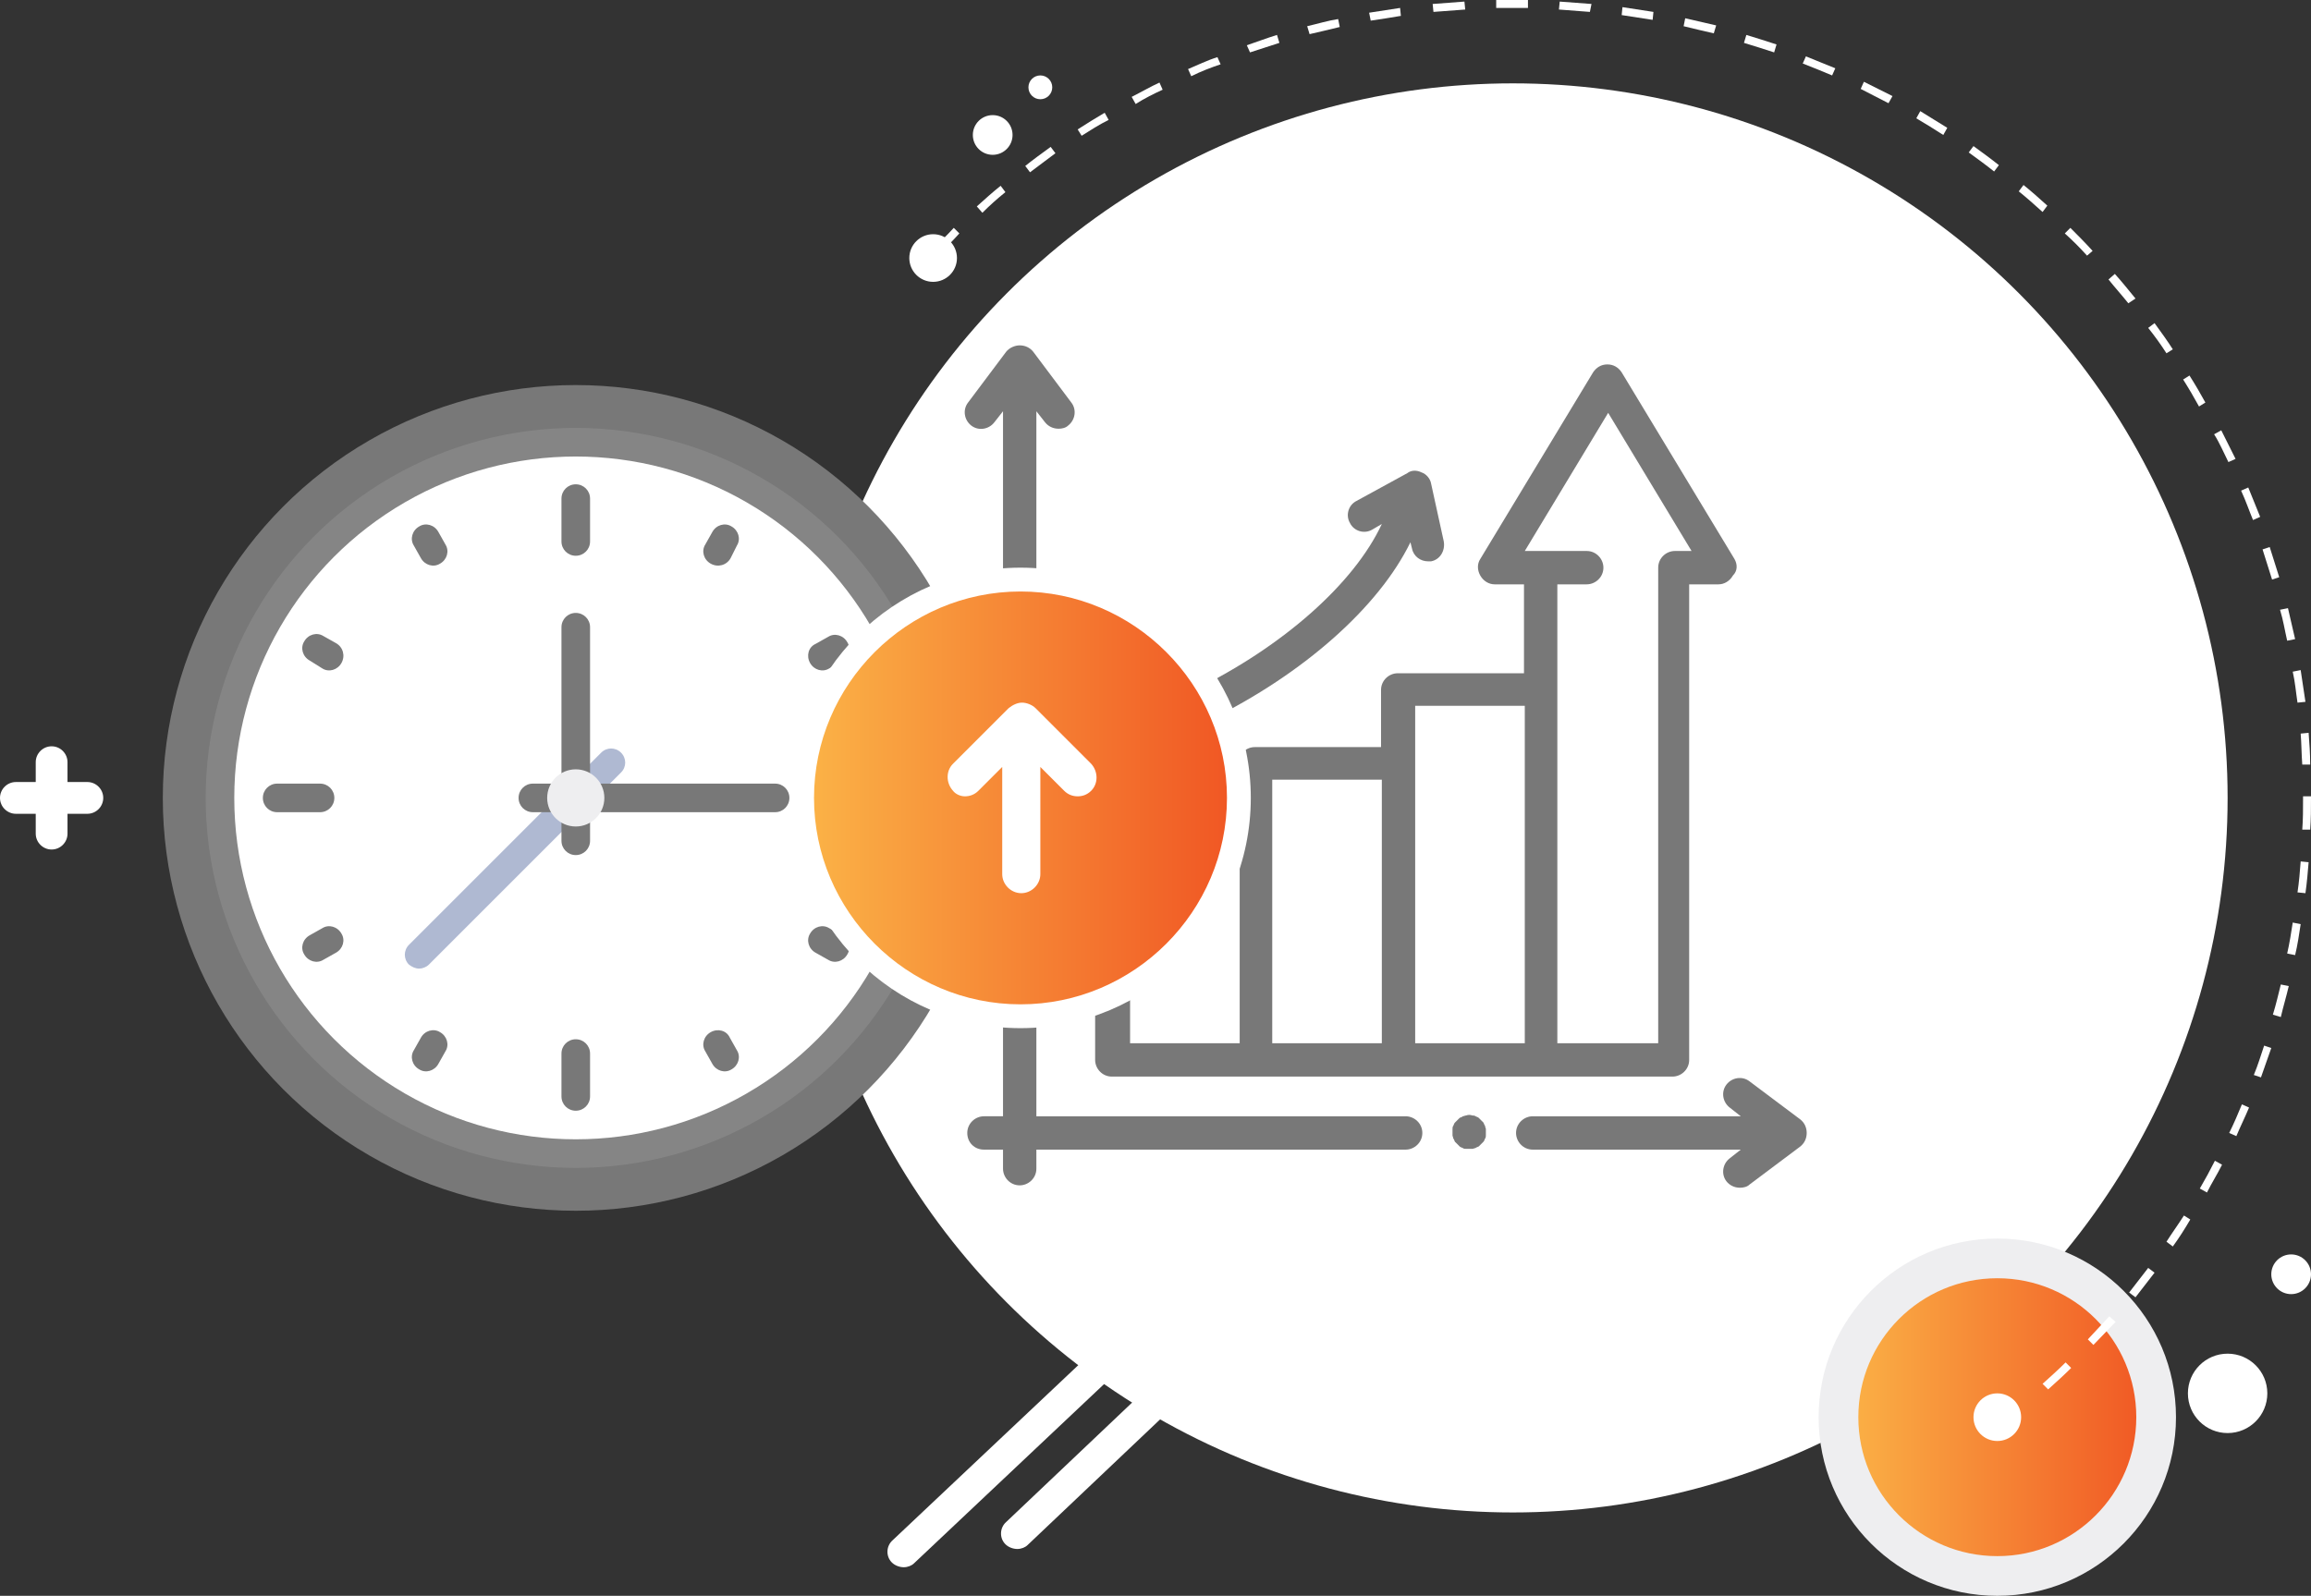 <?xml version="1.0" encoding="utf-8"?>
<!-- Generator: Adobe Illustrator 22.0.1, SVG Export Plug-In . SVG Version: 6.00 Build 0)  -->
<svg version="1.1" id="Layer_1" xmlns="http://www.w3.org/2000/svg" xmlns:xlink="http://www.w3.org/1999/xlink" x="0px" y="0px"
	 viewBox="0 0 291 201" style="enable-background:new 0 0 291 201;" xml:space="preserve">
<rect x="0" y="0" width="291" height="201" fill="#333333" stroke="none"/>
<style type="text/css">
	.st0{fill:#FFFFFF;}
	.st1{fill:url(#SVGID_1_);stroke:#EEEEF0;stroke-width:5;stroke-miterlimit:10;}
	.st2{fill:#787878;}
	.st3{opacity:0.1;fill:#FFFFFF;}
	.st4{fill:#AFB9D2;}
	.st5{fill:#EEEEF0;}
	.st6{fill:url(#SVGID_2_);}
</style>
<g id="_x34_-4">
	<g id="White_11_">
		<g>
			<path class="st0" d="M113.8,197.4c-0.5,0-1.1-0.2-1.5-0.6c-0.8-0.8-0.7-2.1,0.1-2.8l24.7-23.3c0.8-0.8,2.1-0.7,2.8,0.1
				c0.8,0.8,0.7,2.1-0.1,2.8l-24.7,23.3C114.8,197.2,114.3,197.4,113.8,197.4z"/>
			<path class="st0" d="M128.1,195.1c-0.5,0-1.1-0.2-1.5-0.6c-0.8-0.8-0.7-2.1,0.1-2.8l17.5-16.6c0.8-0.8,2.1-0.7,2.8,0.1
				c0.8,0.8,0.7,2.1-0.1,2.8l-17.5,16.6C129.1,194.9,128.6,195.1,128.1,195.1z"/>
		</g>
		<path class="st0" d="M11,98.5H8.5V96c0-1.1-0.9-2-2-2s-2,0.9-2,2v2.5H2c-1.1,0-2,0.9-2,2s0.9,2,2,2h2.5v2.5c0,1.1,0.9,2,2,2
			s2-0.9,2-2v-2.5H11c1.1,0,2-0.9,2-2S12.1,98.5,11,98.5z"/>
		<circle class="st0" cx="190.5" cy="100.5" r="90"/>
		<linearGradient id="SVGID_1_" gradientUnits="userSpaceOnUse" x1="231.5" y1="178.5" x2="271.5" y2="178.5">
			<stop  offset="0" style="stop-color:#FBB447"/>
			<stop  offset="1" style="stop-color:#F05523"/>
		</linearGradient>
		<circle class="st1" cx="251.5" cy="178.5" r="20"/>
		<circle class="st0" cx="125" cy="17" r="2.5"/>
		<circle class="st0" cx="131" cy="11" r="1.5"/>
		<circle class="st0" cx="251.5" cy="178.5" r="3"/>
		<circle class="st0" cx="117.5" cy="32.5" r="3"/>
		<g>
			<path class="st0" d="M257.9,175l-0.7-0.7c1-0.9,2-1.8,2.9-2.7l0.7,0.7C259.9,173.2,258.9,174.1,257.9,175z"/>
			<path class="st0" d="M263.6,169.4l-0.7-0.7c0.9-1,1.8-1.9,2.7-2.9l0.8,0.7C265.4,167.5,264.5,168.5,263.6,169.4z"/>
			<path class="st0" d="M268.9,163.4l-0.8-0.6c0.8-1,1.6-2.1,2.4-3.1l0.8,0.6C270.5,161.3,269.7,162.4,268.9,163.4z"/>
			<path class="st0" d="M273.6,157l-0.8-0.6c0.7-1.1,1.5-2.2,2.2-3.3l0.8,0.5C275.1,154.8,274.4,155.9,273.6,157z"/>
			<path class="st0" d="M277.9,150.2l-0.9-0.5c0.7-1.2,1.3-2.3,1.9-3.5l0.9,0.5C279.2,147.9,278.5,149,277.9,150.2z"/>
			<path class="st0" d="M281.6,143.1l-0.9-0.4c0.6-1.2,1.1-2.4,1.6-3.6l0.9,0.4C282.7,140.7,282.1,141.9,281.6,143.1z"/>
			<path class="st0" d="M284.7,135.7l-0.9-0.3c0.5-1.2,0.9-2.5,1.3-3.7l0.9,0.3C285.6,133.2,285.1,134.5,284.7,135.7z"/>
			<path class="st0" d="M287.2,128.1l-1-0.3c0.4-1.3,0.7-2.6,1-3.8l1,0.2C287.9,125.5,287.5,126.8,287.2,128.1z"/>
			<path class="st0" d="M289,120.3l-1-0.2c0.3-1.3,0.5-2.6,0.7-3.9l1,0.2C289.5,117.7,289.3,119.1,289,120.3z"/>
			<path class="st0" d="M290.3,112.5l-1-0.1c0.2-1.3,0.3-2.6,0.4-3.9l1,0.1C290.6,109.8,290.5,111.1,290.3,112.5z"/>
			<path class="st0" d="M290.9,104.5l-1,0c0.1-1.3,0.1-2.6,0.1-4v-0.2h1v0.2C291,101.8,291,103.2,290.9,104.5z"/>
			<path class="st0" d="M289.9,96.3c-0.1-1.3-0.1-2.7-0.2-3.9l1-0.1c0.1,1.3,0.2,2.7,0.2,4L289.9,96.3z"/>
			<path class="st0" d="M289.3,88.5c-0.2-1.3-0.3-2.6-0.6-3.9l1-0.2c0.2,1.3,0.4,2.6,0.6,4L289.3,88.5z"/>
			<path class="st0" d="M288,80.7c-0.3-1.3-0.5-2.6-0.9-3.9l1-0.2c0.3,1.3,0.6,2.6,0.9,3.9L288,80.7z"/>
			<path class="st0" d="M286.1,73c-0.4-1.3-0.8-2.5-1.2-3.8l0.9-0.3c0.4,1.3,0.8,2.5,1.2,3.8L286.1,73z"/>
			<path class="st0" d="M283.7,65.5c-0.5-1.2-0.9-2.4-1.5-3.7l0.9-0.4c0.5,1.2,1,2.5,1.5,3.7L283.7,65.5z"/>
			<path class="st0" d="M280.6,58.2c-0.6-1.2-1.1-2.4-1.8-3.5l0.9-0.5c0.6,1.2,1.2,2.4,1.8,3.6L280.6,58.2z"/>
			<path class="st0" d="M276.9,51.2c-0.6-1.1-1.3-2.3-2-3.4l0.8-0.5c0.7,1.1,1.4,2.3,2,3.4L276.9,51.2z"/>
			<path class="st0" d="M272.8,44.5c-0.7-1.1-1.5-2.2-2.3-3.2l0.8-0.6c0.8,1.1,1.6,2.2,2.3,3.3L272.8,44.5z"/>
			<path class="st0" d="M268,38.2c-0.8-1-1.7-2-2.5-3l0.8-0.7c0.9,1,1.7,2,2.6,3.1L268,38.2z"/>
			<path class="st0" d="M118,32.3l-0.7-0.7c0.9-1,1.9-1.9,2.8-2.9l0.7,0.7C119.9,30.4,118.9,31.4,118,32.3z"/>
			<path class="st0" d="M262.8,32.2c-0.9-1-1.8-1.9-2.8-2.8l0.7-0.7c0.9,0.9,1.9,1.9,2.8,2.9L262.8,32.2z"/>
			<path class="st0" d="M123.7,26.8L123,26c1-0.9,2-1.8,3-2.6l0.6,0.8C125.6,25,124.6,25.9,123.7,26.8z"/>
			<path class="st0" d="M257.2,26.7c-1-0.9-2-1.8-3-2.6l0.6-0.8c1,0.8,2,1.7,3,2.6L257.2,26.7z"/>
			<path class="st0" d="M129.7,21.7l-0.6-0.8c1-0.8,2.1-1.6,3.2-2.4l0.6,0.8C131.8,20.1,130.8,20.9,129.7,21.7z"/>
			<path class="st0" d="M251.1,21.6c-1-0.8-2.1-1.6-3.2-2.4l0.6-0.8c1.1,0.8,2.2,1.6,3.2,2.4L251.1,21.6z"/>
			<path class="st0" d="M136.2,17.1l-0.5-0.8c1.1-0.7,2.2-1.4,3.4-2.1l0.5,0.9C138.4,15.7,137.3,16.4,136.2,17.1z"/>
			<path class="st0" d="M244.7,17c-1.1-0.7-2.2-1.4-3.4-2.1l0.5-0.9c1.1,0.7,2.3,1.4,3.4,2.1L244.7,17z"/>
			<path class="st0" d="M143,13.1l-0.5-0.9c1.2-0.6,2.4-1.3,3.5-1.8l0.4,0.9C145.3,11.8,144.1,12.4,143,13.1z"/>
			<path class="st0" d="M237.8,13c-1.2-0.6-2.3-1.2-3.5-1.8l0.4-0.9c1.2,0.6,2.4,1.2,3.6,1.8L237.8,13z"/>
			<path class="st0" d="M150,9.6l-0.4-0.9c1.2-0.5,2.4-1.1,3.7-1.5l0.4,0.9C152.5,8.5,151.2,9,150,9.6z"/>
			<path class="st0" d="M230.7,9.5c-1.2-0.5-2.4-1-3.7-1.5l0.4-0.9c1.2,0.5,2.5,1,3.7,1.5L230.7,9.5z"/>
			<path class="st0" d="M157.4,6.6L157,5.7c1.2-0.4,2.5-0.9,3.8-1.3l0.3,1C159.9,5.8,158.6,6.2,157.4,6.6z"/>
			<path class="st0" d="M223.4,6.6c-1.2-0.4-2.5-0.8-3.8-1.2l0.3-1c1.3,0.4,2.6,0.8,3.8,1.2L223.4,6.6z"/>
			<path class="st0" d="M164.9,4.3l-0.3-1c1.3-0.3,2.6-0.7,3.9-0.9l0.2,1C167.5,3.7,166.2,4,164.9,4.3z"/>
			<path class="st0" d="M215.8,4.2c-1.3-0.3-2.6-0.6-3.8-0.9l0.2-1c1.3,0.3,2.6,0.6,3.9,0.9L215.8,4.2z"/>
			<path class="st0" d="M172.6,2.6l-0.2-1c1.3-0.2,2.6-0.4,3.9-0.6l0.1,1C175.3,2.2,173.9,2.4,172.6,2.6z"/>
			<path class="st0" d="M208.1,2.5c-1.3-0.2-2.6-0.4-3.9-0.6l0.1-1c1.3,0.2,2.6,0.4,3.9,0.6L208.1,2.5z"/>
			<path class="st0" d="M180.5,1.5l-0.1-1c1.3-0.1,2.7-0.2,4-0.3l0.1,1C183.1,1.3,181.8,1.4,180.5,1.5z"/>
			<path class="st0" d="M200.2,1.5c-1.3-0.1-2.6-0.2-3.9-0.3l0.1-1c1.3,0.1,2.7,0.2,4,0.3L200.2,1.5z"/>
			<path class="st0" d="M188.4,1l0-1c1.3,0,2.7,0,4,0l0,1C191,1,189.7,1,188.4,1z"/>
		</g>
		<circle class="st0" cx="280.5" cy="175.5" r="5"/>
		<circle class="st0" cx="288.5" cy="160.5" r="2.5"/>
	</g>
	<g>
		<path class="st2" d="M218.4,70.4l-14.2-23.5c-0.4-0.6-1-1-1.8-1s-1.4,0.4-1.8,1l-14.2,23.5c-0.4,0.6-0.4,1.4,0,2.1
			c0.4,0.7,1.1,1.1,1.8,1.1h3.7v11.2h-15.9c-1.1,0-2.1,0.9-2.1,2.1v7.2h-15.9c-1.1,0-2.1,0.9-2.1,2.1v7.2h-15.9
			c-1.1,0-2.1,0.9-2.1,2.1v28c0,1.1,0.9,2.1,2.1,2.1h70.6c1.1,0,2.1-0.9,2.1-2.1V73.6h3.7c0.7,0,1.4-0.4,1.8-1.1
			C218.8,71.9,218.8,71.1,218.4,70.4z M142.3,107.5h13.8v23.9h-13.8V107.5z M160.3,98.2H174v33.2h-13.8V98.2z M178.2,88.9H192v42.5
			h-13.8V88.9z M210.9,69.4c-1.1,0-2.1,0.9-2.1,2.1v59.9h-12.7V73.6h3.7c1.1,0,2.1-0.9,2.1-2.1c0-1.1-0.9-2.1-2.1-2.1H192L202.5,52
			L213,69.4H210.9z"/>
		<path class="st2" d="M177,140.6h-46.5V51.8l1.1,1.4c0.4,0.5,1,0.8,1.7,0.8c0.4,0,0.9-0.1,1.2-0.4c0.9-0.7,1.1-2,0.4-2.9l-4.8-6.4
			c-0.4-0.5-1-0.8-1.7-0.8c-0.6,0-1.3,0.3-1.7,0.8l-4.8,6.4c-0.7,0.9-0.5,2.2,0.4,2.9c0.9,0.7,2.2,0.5,2.9-0.4l1.1-1.4v88.8h-2.4
			c-1.1,0-2.1,0.9-2.1,2.1s0.9,2.1,2.1,2.1h2.4v2.4c0,1.1,0.9,2.1,2.1,2.1c1.1,0,2.1-0.9,2.1-2.1v-2.4H177c1.1,0,2.1-0.9,2.1-2.1
			S178.1,140.6,177,140.6z"/>
		<path class="st2" d="M187,141.8c-0.1-0.1-0.1-0.2-0.2-0.4c-0.1-0.1-0.2-0.2-0.3-0.3c-0.1-0.1-0.2-0.2-0.3-0.3
			c-0.1-0.1-0.2-0.1-0.4-0.2c-0.1-0.1-0.3-0.1-0.4-0.1c-0.3-0.1-0.5-0.1-0.8,0c-0.1,0-0.3,0.1-0.4,0.1c-0.1,0.1-0.2,0.1-0.4,0.2
			c-0.1,0.1-0.2,0.2-0.3,0.3c-0.1,0.1-0.2,0.2-0.3,0.3c-0.1,0.1-0.1,0.2-0.2,0.4c-0.1,0.1-0.1,0.3-0.1,0.4s0,0.3,0,0.4
			c0,0.1,0,0.3,0,0.4c0,0.1,0.1,0.3,0.1,0.4c0.1,0.1,0.1,0.2,0.2,0.4c0.1,0.1,0.2,0.2,0.3,0.3c0.1,0.1,0.2,0.2,0.3,0.3
			c0.1,0.1,0.2,0.1,0.4,0.2c0.1,0.1,0.3,0.1,0.4,0.1c0.1,0,0.3,0,0.4,0c0.1,0,0.3,0,0.4,0c0.1,0,0.3-0.1,0.4-0.1
			c0.1-0.1,0.2-0.1,0.4-0.2c0.1-0.1,0.2-0.2,0.3-0.3s0.2-0.2,0.3-0.3c0.1-0.1,0.1-0.2,0.2-0.4c0.1-0.1,0.1-0.3,0.1-0.4
			c0-0.1,0-0.3,0-0.4c0-0.1,0-0.3,0-0.4C187.1,142.1,187,142,187,141.8z"/>
		<path class="st2" d="M226.7,141l-6.4-4.8c-0.9-0.7-2.2-0.5-2.9,0.4s-0.5,2.2,0.4,2.9l1.4,1.1h-26.2c-1.1,0-2.1,0.9-2.1,2.1
			c0,1.1,0.9,2.1,2.1,2.1h26.2l-1.4,1.1c-0.9,0.7-1.1,2-0.4,2.9c0.4,0.5,1,0.8,1.7,0.8c0.4,0,0.9-0.1,1.2-0.4l6.4-4.8
			c0.5-0.4,0.8-1,0.8-1.7C227.5,142,227.2,141.4,226.7,141z"/>
		<path class="st2" d="M180.2,60.9c-0.1-0.6-0.6-1.2-1.2-1.4c-0.6-0.3-1.3-0.3-1.8,0.1l-6.4,3.5c-1,0.5-1.4,1.8-0.8,2.8
			c0.5,1,1.8,1.4,2.8,0.8L174,66c-3.5,7.5-12.4,15.4-23.6,20.9c-3.8,1.9-7.7,3.4-11.6,4.5c-1.1,0.3-1.7,1.5-1.4,2.6
			c0.3,0.9,1.1,1.5,2,1.5c0.2,0,0.4,0,0.6-0.1c4.1-1.2,8.2-2.8,12.3-4.7c11.8-5.8,21.3-14.2,25.3-22.4l0.2,0.8c0.2,1,1.1,1.6,2,1.6
			c0.1,0,0.3,0,0.4,0c1.1-0.2,1.8-1.3,1.6-2.5L180.2,60.9z"/>
	</g>
	<g>
		<circle class="st2" cx="72.5" cy="100.5" r="52"/>
		<circle class="st3" cx="72.5" cy="100.5" r="46.6"/>
		<circle class="st0" cx="72.5" cy="100.5" r="43"/>
		<path class="st4" d="M52.8,122c-0.5,0-0.9-0.2-1.3-0.5c-0.7-0.7-0.7-1.8,0-2.5l24.2-24.2c0.7-0.7,1.8-0.7,2.5,0
			c0.7,0.7,0.7,1.8,0,2.5L54,121.5C53.7,121.8,53.2,122,52.8,122z"/>
		<g>
			<path class="st2" d="M72.5,70L72.5,70c-1,0-1.8-0.8-1.8-1.8v-5.4c0-1,0.8-1.8,1.8-1.8l0,0c1,0,1.8,0.8,1.8,1.8v5.4
				C74.3,69.2,73.5,70,72.5,70z"/>
			<path class="st2" d="M72.5,139.9L72.5,139.9c-1,0-1.8-0.8-1.8-1.8v-5.4c0-1,0.8-1.8,1.8-1.8l0,0c1,0,1.8,0.8,1.8,1.8v5.4
				C74.3,139.1,73.5,139.9,72.5,139.9z"/>
			<path class="st2" d="M103,100.5L103,100.5c0-1,0.8-1.8,1.8-1.8h5.4c1,0,1.8,0.8,1.8,1.8l0,0c0,1-0.8,1.8-1.8,1.8h-5.4
				C103.8,102.3,103,101.5,103,100.5z"/>
			<path class="st2" d="M33.1,100.5L33.1,100.5c0-1,0.8-1.8,1.8-1.8h5.4c1,0,1.8,0.8,1.8,1.8l0,0c0,1-0.8,1.8-1.8,1.8h-5.4
				C33.9,102.3,33.1,101.5,33.1,100.5z"/>
		</g>
		<g>
			<path class="st2" d="M106.7,120.2L106.7,120.2c-0.5,0.9-1.6,1.2-2.4,0.7l-1.6-0.9c-0.9-0.5-1.2-1.6-0.7-2.4l0,0
				c0.5-0.9,1.6-1.2,2.4-0.7l1.6,0.9C106.9,118.3,107.2,119.4,106.7,120.2z"/>
			<path class="st2" d="M43,83.5L43,83.5c-0.5,0.9-1.6,1.2-2.4,0.7L39,83.2c-0.9-0.5-1.2-1.6-0.7-2.4l0,0c0.5-0.9,1.6-1.2,2.4-0.7
				l1.6,0.9C43.2,81.5,43.5,82.6,43,83.5z"/>
			<path class="st2" d="M38.3,120.2L38.3,120.2c0.5,0.9,1.6,1.2,2.4,0.7l1.6-0.9c0.9-0.5,1.2-1.6,0.7-2.4l0,0
				c-0.5-0.9-1.6-1.2-2.4-0.7l-1.6,0.9C38.1,118.3,37.8,119.4,38.3,120.2z"/>
			<path class="st2" d="M102,83.5L102,83.5c0.5,0.9,1.6,1.2,2.4,0.7l1.6-0.9c0.9-0.5,1.2-1.6,0.7-2.4l0,0c-0.5-0.9-1.6-1.2-2.4-0.7
				l-1.6,0.9C101.8,81.5,101.5,82.6,102,83.5z"/>
			<path class="st2" d="M52.8,134.7L52.8,134.7c-0.9-0.5-1.2-1.6-0.7-2.4l0.9-1.6c0.5-0.9,1.6-1.2,2.4-0.7l0,0
				c0.9,0.5,1.2,1.6,0.7,2.4l-0.9,1.6C54.7,134.9,53.6,135.2,52.8,134.7z"/>
			<path class="st2" d="M89.5,71L89.5,71c-0.9-0.5-1.2-1.6-0.7-2.4l0.9-1.6c0.5-0.9,1.6-1.2,2.4-0.7l0,0c0.9,0.5,1.2,1.6,0.7,2.4
				L92,70.3C91.5,71.2,90.4,71.5,89.5,71z"/>
			<path class="st2" d="M52.8,66.3L52.8,66.3c-0.9,0.5-1.2,1.6-0.7,2.4l0.9,1.6c0.5,0.9,1.6,1.2,2.4,0.7l0,0
				c0.9-0.5,1.2-1.6,0.7-2.4L55.2,67C54.7,66.1,53.6,65.8,52.8,66.3z"/>
			<path class="st2" d="M89.5,130L89.5,130c-0.9,0.5-1.2,1.6-0.7,2.4l0.9,1.6c0.5,0.9,1.6,1.2,2.4,0.7l0,0c0.9-0.5,1.2-1.6,0.7-2.4
				l-0.9-1.6C91.5,129.8,90.4,129.5,89.5,130z"/>
		</g>
		<path class="st2" d="M97.6,98.7H74.3V79c0-1-0.8-1.8-1.8-1.8S70.7,78,70.7,79v19.7h-3.6c-1,0-1.8,0.8-1.8,1.8s0.8,1.8,1.8,1.8h3.6
			v3.6c0,1,0.8,1.8,1.8,1.8s1.8-0.8,1.8-1.8v-3.6h23.3c1,0,1.8-0.8,1.8-1.8S98.6,98.7,97.6,98.7z"/>
		<circle class="st5" cx="72.5" cy="100.5" r="3.6"/>
	</g>
	<g>
		<linearGradient id="SVGID_2_" gradientUnits="userSpaceOnUse" x1="101" y1="100.5" x2="156" y2="100.5">
			<stop  offset="0" style="stop-color:#FBB447"/>
			<stop  offset="1" style="stop-color:#F05523"/>
		</linearGradient>
		<path class="st6" d="M128.5,128c-15.2,0-27.5-12.3-27.5-27.5c0-15.2,12.3-27.5,27.5-27.5S156,85.3,156,100.5
			C156,115.7,143.7,128,128.5,128z M127.6,110.1c0,0.5,0.4,0.9,0.9,0.9s0.9-0.4,0.9-0.9V93l5.5,5.5c0.2,0.2,0.4,0.3,0.6,0.3
			s0.5-0.1,0.6-0.3c0.2-0.2,0.3-0.4,0.3-0.6s-0.1-0.5-0.3-0.6l-7-7c-0.2-0.2-0.4-0.3-0.6-0.3c-0.2,0-0.5,0.1-0.6,0.3l-7,7
			c-0.3,0.3-0.3,0.9,0,1.2c0.2,0.2,0.4,0.3,0.6,0.3c0.2,0,0.5-0.1,0.6-0.3l5.5-5.5V110.1z"/>
		<path class="st0" d="M128.5,74.5c14.3,0,26,11.7,26,26c0,14.3-11.7,26-26,26s-26-11.7-26-26C102.5,86.2,114.2,74.5,128.5,74.5
			 M121.5,100.3c0.6,0,1.2-0.2,1.7-0.7l3-3v13.5c0,1.3,1.1,2.4,2.4,2.4c1.3,0,2.4-1.1,2.4-2.4V96.6l3,3c0.5,0.5,1.1,0.7,1.7,0.7
			s1.2-0.2,1.7-0.7c0.9-0.9,0.9-2.4,0-3.4l-7-7c-0.4-0.4-1.1-0.7-1.7-0.7s-1.2,0.3-1.7,0.7l-7,7c-0.9,0.9-0.9,2.4,0,3.4
			C120.3,100,120.9,100.3,121.5,100.3 M128.5,71.5c-16,0-29,13-29,29s13,29,29,29s29-13,29-29S144.5,71.5,128.5,71.5L128.5,71.5z"/>
	</g>
</g>
</svg>
